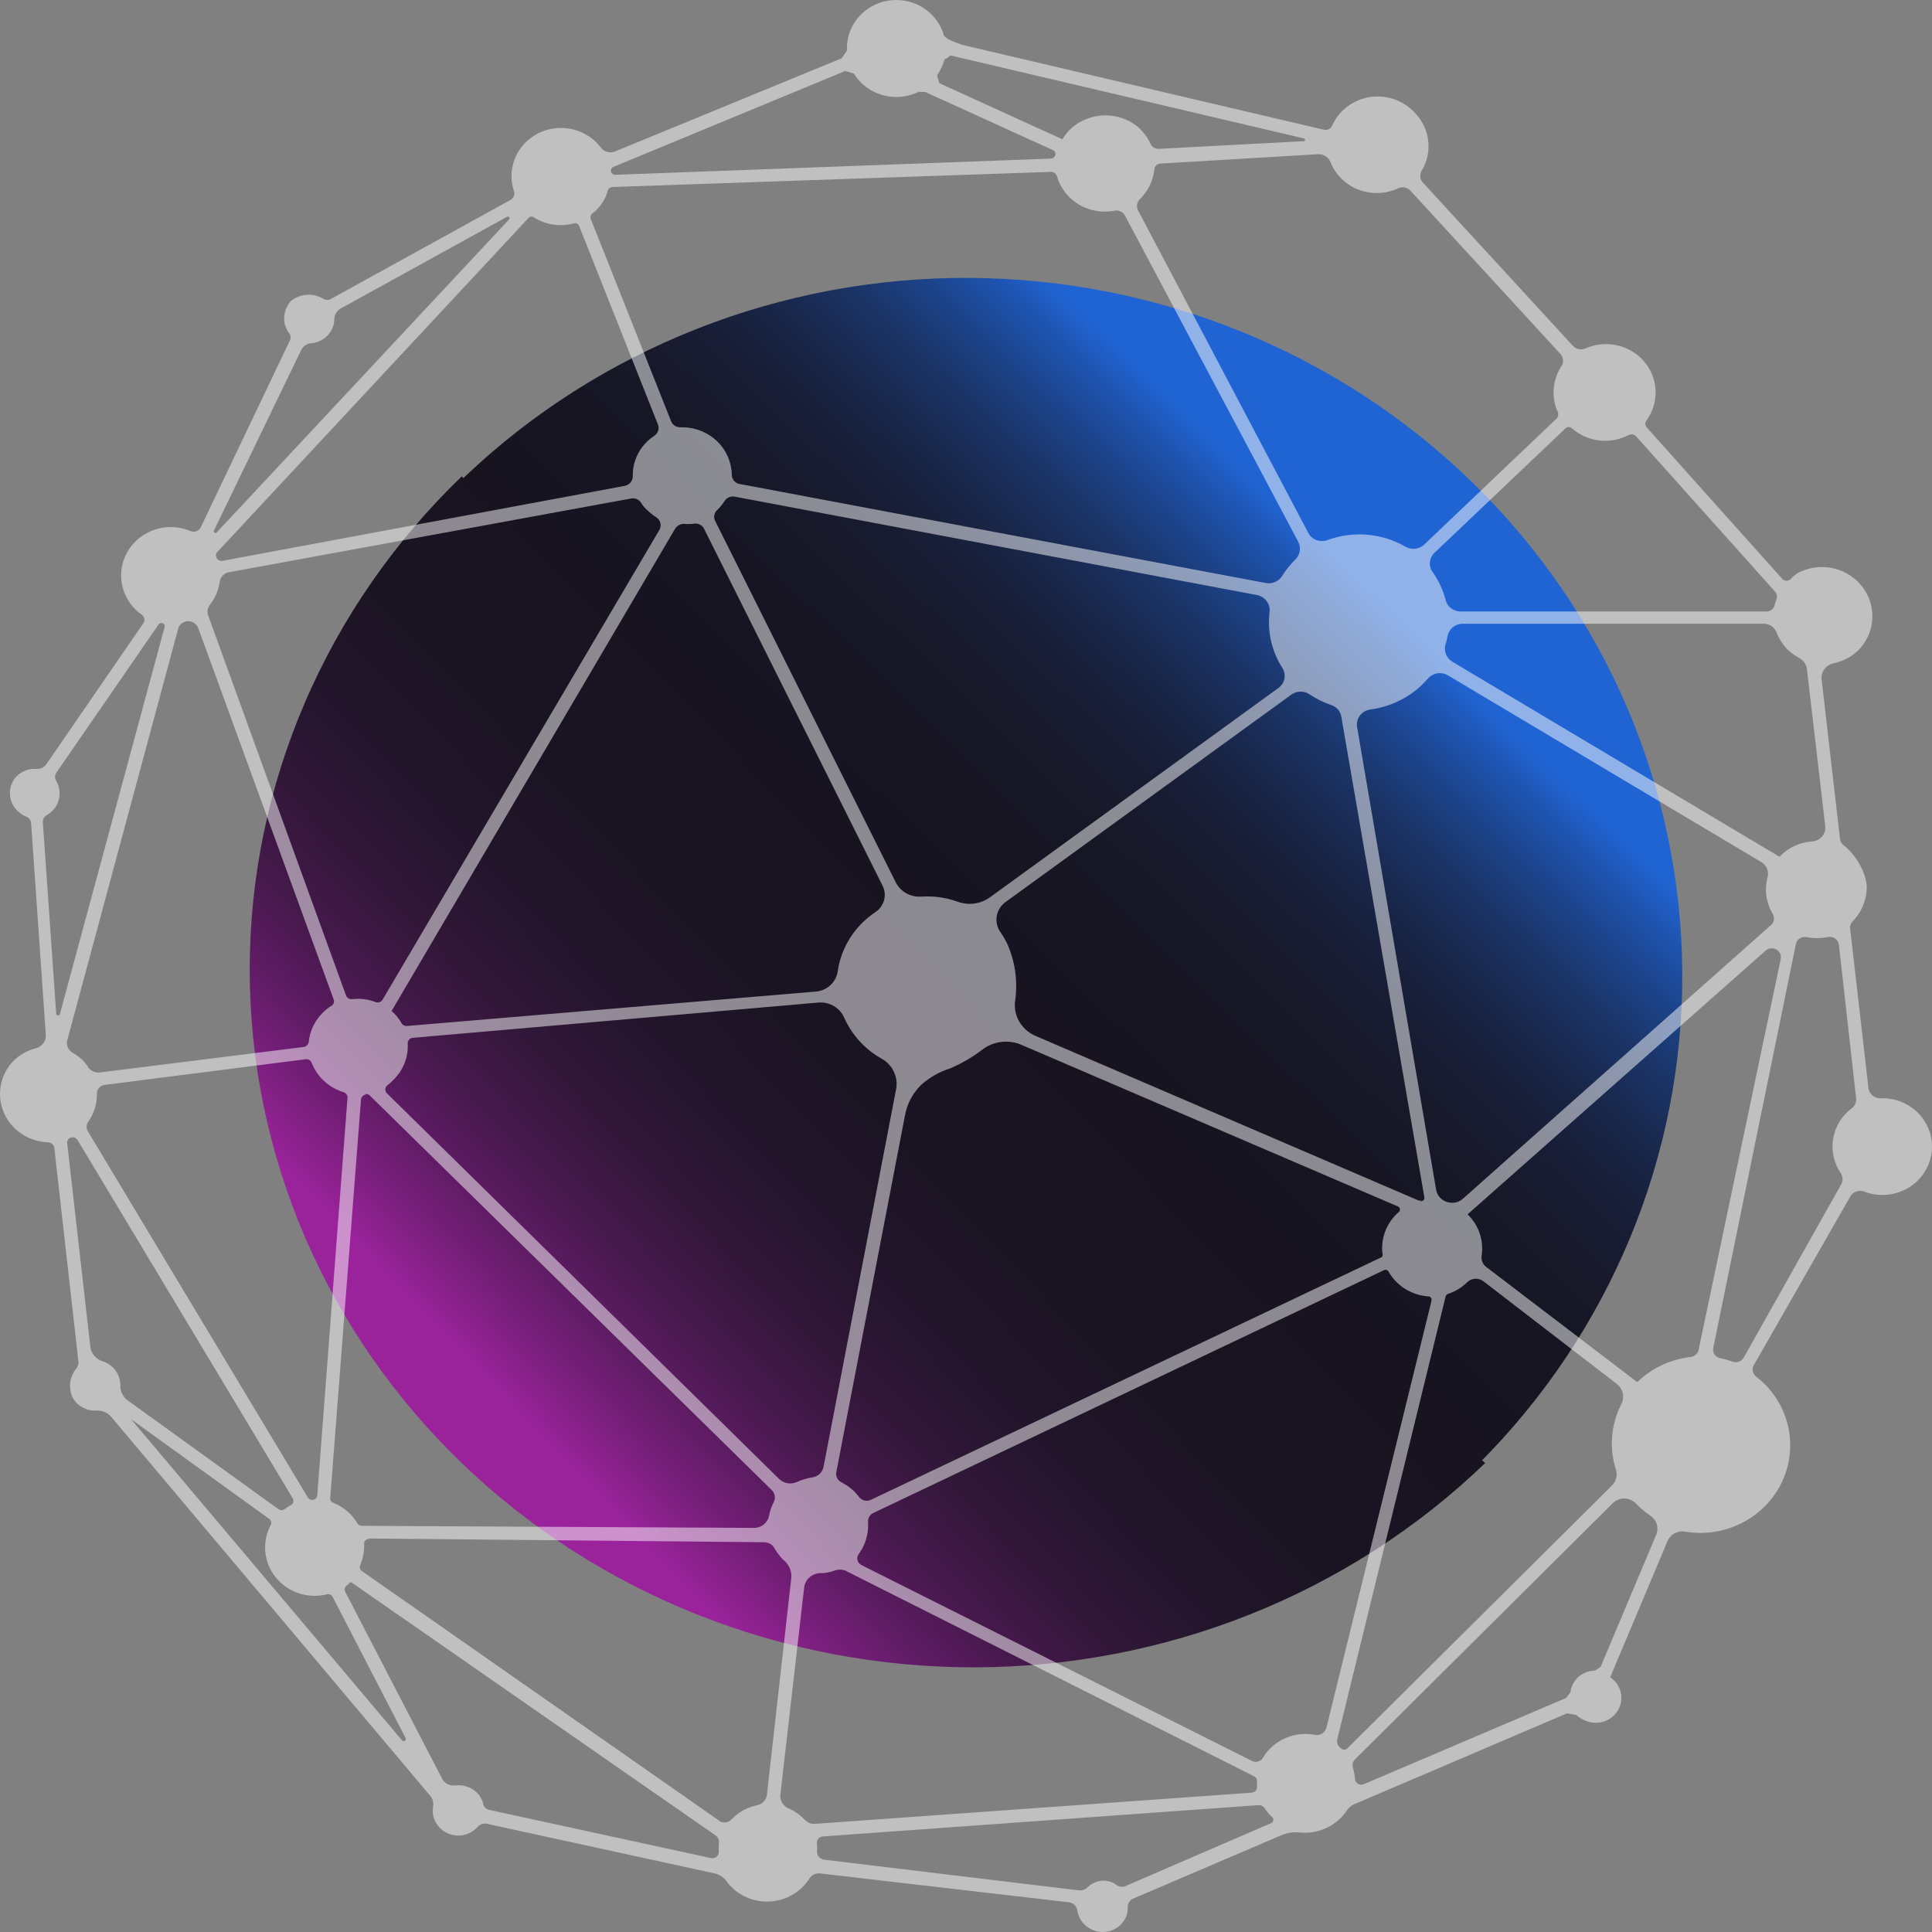 <svg width="276" height="276" viewBox="0 0 276 276" fill="none" xmlns="http://www.w3.org/2000/svg">
<rect x="0" y="0" width="276" height="276" fill="#808080" stroke="none"/>
<path d="M65.963 68.055C46.571 86.743 35.676 112.091 35.673 138.522C35.67 164.953 46.56 190.303 65.947 208.995C85.335 227.687 111.631 238.189 139.052 238.192C166.473 238.195 192.771 227.698 212.163 209.01L65.963 68.055Z" fill="url(#paint0_linear_729_2361)"/>
<path d="M66.349 68.152L65.713 68.801L210.459 209.837L211.125 209.218C229.979 190.442 240.471 165.178 240.324 138.91C240.177 112.642 229.403 87.491 210.34 68.917C191.277 50.343 165.464 39.844 138.506 39.701C111.547 39.558 85.619 49.781 66.349 68.152Z" fill="url(#paint1_linear_729_2361)"/>
<path d="M201.99 15.981C201.184 15.138 200.175 14.505 199.054 14.139C197.933 13.773 196.737 13.687 195.573 13.887C194.409 14.088 193.315 14.569 192.391 15.287C191.466 16.005 190.741 16.937 190.28 17.998C190.181 18.205 190.011 18.371 189.8 18.468C189.59 18.566 189.35 18.588 189.124 18.532L137.419 6.399C135.442 5.687 135.199 5.45 134.864 5.124C134.418 3.478 133.363 2.053 131.903 1.122C130.443 0.191 128.68 -0.18 126.957 0.082C125.233 0.344 123.669 1.219 122.568 2.539C121.467 3.859 120.907 5.53 120.995 7.23L120.235 8.327L87.904 21.618C87.548 21.773 87.149 21.804 86.773 21.707C86.397 21.61 86.066 21.39 85.835 21.084C85.278 20.331 84.563 19.704 83.737 19.244C82.501 18.527 81.071 18.195 79.637 18.293C78.202 18.39 76.833 18.913 75.712 19.79C74.59 20.668 73.77 21.858 73.362 23.203C72.954 24.547 72.976 25.982 73.426 27.313C73.505 27.555 73.493 27.816 73.393 28.049C73.292 28.283 73.11 28.474 72.879 28.589L47.269 42.71C47.112 42.798 46.934 42.845 46.752 42.845C46.571 42.845 46.392 42.798 46.235 42.71C45.525 42.265 44.686 42.053 43.843 42.107C43.001 42.16 42.197 42.476 41.551 43.007C41.195 43.412 40.928 43.885 40.766 44.395C40.603 44.905 40.55 45.442 40.609 45.973C40.707 46.601 40.969 47.193 41.369 47.694C41.465 47.85 41.516 48.03 41.516 48.213C41.516 48.396 41.465 48.575 41.369 48.732L28.686 75.312C28.624 75.446 28.535 75.567 28.424 75.667C28.314 75.766 28.183 75.844 28.041 75.893C27.9 75.943 27.749 75.965 27.599 75.957C27.448 75.948 27.301 75.911 27.165 75.846C25.74 75.255 24.155 75.135 22.654 75.505C21.152 75.875 19.816 76.715 18.85 77.896C17.884 79.077 17.341 80.534 17.305 82.044C17.269 83.555 17.741 85.035 18.649 86.259C19.091 86.868 19.636 87.4 20.261 87.831C20.451 87.968 20.579 88.171 20.619 88.397C20.658 88.624 20.607 88.857 20.474 89.047L6.605 109.19C6.458 109.402 6.258 109.574 6.024 109.688C5.789 109.803 5.528 109.856 5.267 109.843C4.697 109.795 4.124 109.88 3.595 110.092C3.066 110.303 2.596 110.635 2.225 111.059C1.699 111.693 1.412 112.484 1.412 113.299C1.412 114.114 1.699 114.905 2.225 115.539C2.622 116.038 3.147 116.426 3.746 116.666C3.94 116.739 4.109 116.864 4.233 117.027C4.357 117.19 4.43 117.384 4.445 117.586L6.544 147.845C6.567 148.269 6.441 148.689 6.186 149.034C5.932 149.379 5.565 149.629 5.145 149.743C3.659 150.117 2.342 150.962 1.404 152.146C0.634 153.154 0.16 154.348 0.034 155.599C-0.092 156.85 0.134 158.111 0.687 159.246C1.241 160.381 2.102 161.347 3.177 162.041C4.251 162.734 5.5 163.129 6.787 163.182C7.026 163.18 7.256 163.264 7.436 163.417C7.615 163.57 7.731 163.782 7.761 164.012L11.197 194.449C11.223 194.638 11.209 194.83 11.156 195.013C11.104 195.197 11.015 195.368 10.893 195.517C10.552 195.929 10.3 196.405 10.153 196.915C10.007 197.425 9.969 197.959 10.042 198.484C10.091 199.035 10.285 199.564 10.605 200.021C10.925 200.478 11.359 200.848 11.867 201.094C12.441 201.406 13.096 201.55 13.752 201.51C14.154 201.486 14.555 201.555 14.925 201.709C15.294 201.864 15.622 202.1 15.881 202.4L61.504 256.599C61.668 256.807 61.785 257.047 61.848 257.302C61.911 257.558 61.918 257.824 61.868 258.082C61.75 258.785 61.851 259.506 62.157 260.153C62.464 260.799 62.962 261.341 63.587 261.709C64.213 262.076 64.937 262.252 65.666 262.214C66.396 262.175 67.096 261.924 67.678 261.494C67.881 261.348 68.065 261.179 68.225 260.989C68.383 260.801 68.593 260.659 68.829 260.58C69.066 260.502 69.32 260.489 69.564 260.544L102.107 267.634C102.792 267.806 103.394 268.204 103.811 268.762C104.327 269.487 104.989 270.103 105.757 270.571C106.554 271.066 107.443 271.4 108.374 271.556C109.304 271.712 110.257 271.685 111.177 271.478C112.097 271.271 112.966 270.887 113.732 270.35C114.499 269.812 115.148 269.131 115.642 268.346C115.795 268.095 116.021 267.893 116.292 267.766C116.562 267.639 116.865 267.593 117.163 267.634L152.718 271.758C153.019 271.795 153.299 271.929 153.514 272.138C153.728 272.348 153.866 272.621 153.904 272.915C153.969 273.412 154.145 273.89 154.418 274.315C154.691 274.74 155.055 275.103 155.485 275.377C156.089 275.783 156.805 276 157.538 276C158.272 276 158.987 275.783 159.591 275.377C160.081 275.048 160.476 274.603 160.742 274.084C161.008 273.566 161.135 272.99 161.112 272.411C161.105 272.158 161.177 271.909 161.318 271.697C161.459 271.485 161.663 271.32 161.903 271.224L183.193 262.117C183.993 261.802 184.861 261.69 185.718 261.79C186.762 261.887 187.815 261.758 188.803 261.415C189.791 261.072 190.689 260.521 191.436 259.803C191.784 259.455 192.1 259.078 192.378 258.675C192.633 258.273 193.003 257.954 193.443 257.756L223.858 244.762L225.196 245C225.563 245.346 225.997 245.619 226.473 245.801C227.272 246.152 228.174 246.211 229.013 245.967C229.853 245.724 230.575 245.194 231.047 244.474C231.52 243.754 231.711 242.893 231.586 242.047C231.461 241.201 231.028 240.428 230.367 239.867L230.032 239.6L238.214 220.169C238.409 219.693 238.766 219.297 239.226 219.048C239.686 218.8 240.22 218.714 240.738 218.805C243.401 219.251 246.14 218.866 248.565 217.705C250.991 216.544 252.979 214.666 254.246 212.338C255.513 210.011 255.995 207.353 255.623 204.743C255.251 202.133 254.044 199.704 252.174 197.802C251.767 197.386 251.33 196.999 250.866 196.645C250.627 196.458 250.462 196.196 250.401 195.903C250.34 195.61 250.386 195.306 250.532 195.043L264.31 170.954C264.498 170.61 264.811 170.347 265.188 170.215C265.564 170.083 265.978 170.093 266.347 170.242C267.329 170.614 268.384 170.768 269.434 170.693C270.484 170.617 271.504 170.314 272.42 169.806C273.335 169.298 274.123 168.597 274.725 167.754C275.328 166.912 275.73 165.949 275.904 164.936C276.077 163.922 276.016 162.884 275.726 161.896C275.436 160.909 274.924 159.997 274.227 159.226C273.531 158.456 272.667 157.847 271.698 157.443C270.729 157.039 269.681 156.851 268.628 156.893C268.214 156.903 267.81 156.764 267.496 156.5C267.181 156.237 266.978 155.87 266.925 155.469L264.31 132.686C264.28 132.506 264.291 132.322 264.344 132.148C264.397 131.973 264.489 131.812 264.614 131.677C265.96 130.305 266.702 128.474 266.682 126.574C266.618 125.839 266.433 125.117 266.134 124.439C265.53 123.004 264.581 121.732 263.367 120.73C263.216 120.617 263.092 120.474 263.003 120.31C262.914 120.146 262.862 119.966 262.85 119.781L260.234 97.057C260.177 96.531 260.323 96.002 260.644 95.575C260.964 95.147 261.436 94.851 261.968 94.743C263.471 94.435 264.828 93.653 265.83 92.518C266.906 91.251 267.493 89.655 267.487 88.009C267.48 86.363 266.882 84.771 265.797 83.511C264.711 82.251 263.207 81.402 261.545 81.113C259.884 80.824 258.171 81.112 256.706 81.928C256.385 82.154 256.089 82.412 255.824 82.699C255.747 82.782 255.653 82.848 255.548 82.893C255.443 82.939 255.33 82.962 255.215 82.962C255.101 82.962 254.988 82.939 254.883 82.893C254.778 82.848 254.684 82.782 254.607 82.699L235.233 61.043C235.114 60.901 235.05 60.722 235.05 60.539C235.05 60.355 235.114 60.177 235.233 60.035C236.126 58.794 236.575 57.301 236.512 55.786C236.45 54.271 235.878 52.819 234.886 51.652C233.894 50.485 232.536 49.669 231.021 49.329C229.506 48.989 227.919 49.144 226.504 49.77C226.205 49.904 225.87 49.942 225.547 49.878C225.224 49.814 224.931 49.652 224.709 49.414L203.176 25.978C202.992 25.727 202.894 25.427 202.894 25.118C202.894 24.81 202.992 24.509 203.176 24.258C203.931 22.941 204.225 21.419 204.01 19.925C203.796 18.43 203.086 17.045 201.99 15.981ZM222.428 59.738L203.48 77.775C203.128 78.111 202.672 78.324 202.183 78.383C201.694 78.442 201.199 78.343 200.773 78.101C199.109 77.138 197.245 76.553 195.318 76.389C193.391 76.225 191.451 76.485 189.641 77.152C189.138 77.342 188.58 77.345 188.074 77.159C187.569 76.972 187.152 76.611 186.904 76.143L162.572 30.043C162.437 29.775 162.394 29.472 162.448 29.178C162.503 28.884 162.653 28.615 162.876 28.411C164.035 27.267 164.754 25.769 164.914 24.169C164.936 23.954 165.038 23.753 165.2 23.606C165.362 23.459 165.574 23.374 165.796 23.368L188.272 22.033C188.655 22.013 189.034 22.112 189.356 22.314C189.678 22.516 189.927 22.812 190.067 23.16C190.42 24.049 190.957 24.857 191.645 25.533C192.333 26.21 193.157 26.74 194.065 27.091C194.974 27.442 195.946 27.606 196.923 27.573C197.899 27.54 198.858 27.31 199.739 26.898C200.032 26.762 200.364 26.722 200.682 26.787C201.001 26.851 201.289 27.015 201.503 27.254L222.976 50.631C223.18 50.89 223.291 51.208 223.291 51.535C223.291 51.863 223.18 52.181 222.976 52.44C222.414 53.351 222.071 54.373 221.97 55.431C221.87 56.489 222.017 57.556 222.398 58.551C222.527 58.722 222.599 58.928 222.604 59.14C222.61 59.352 222.548 59.561 222.428 59.738ZM150.071 24.555C150.286 24.542 150.498 24.603 150.67 24.728C150.843 24.853 150.965 25.033 151.014 25.237C151.506 26.899 152.619 28.322 154.134 29.223C155.649 30.123 157.455 30.437 159.196 30.102C159.495 30.038 159.806 30.073 160.082 30.202C160.358 30.331 160.581 30.547 160.717 30.814L185.444 77.359C185.67 77.774 185.753 78.249 185.682 78.713C185.611 79.178 185.389 79.608 185.049 79.94C184.32 80.639 183.686 81.427 183.163 82.284C182.926 82.659 182.578 82.955 182.166 83.135C181.754 83.315 181.296 83.37 180.851 83.292L105.666 69.142C105.346 69.086 105.058 68.921 104.852 68.676C104.646 68.431 104.535 68.124 104.541 67.807C104.508 66.023 103.766 64.321 102.472 63.06C101.781 62.394 100.958 61.872 100.054 61.525C99.149 61.178 98.182 61.014 97.21 61.043C96.923 61.055 96.639 60.978 96.399 60.824C96.159 60.67 95.974 60.445 95.872 60.183L84.376 31.229C84.336 31.11 84.332 30.983 84.364 30.862C84.397 30.741 84.464 30.632 84.558 30.547L85.136 30.072C85.976 29.253 86.575 28.228 86.87 27.106C86.923 26.998 87.004 26.905 87.105 26.837C87.207 26.77 87.325 26.729 87.447 26.72L150.071 24.555ZM135.746 7.912L186.296 19.778C186.335 19.794 186.369 19.82 186.393 19.855C186.417 19.889 186.429 19.93 186.429 19.971C186.429 20.013 186.417 20.053 186.393 20.088C186.369 20.122 186.335 20.149 186.296 20.164L165.583 21.262C165.329 21.282 165.076 21.224 164.857 21.096C164.639 20.969 164.467 20.777 164.366 20.55C163.947 19.635 163.336 18.816 162.572 18.147C161.515 17.27 160.219 16.71 158.843 16.537C157.466 16.363 156.068 16.582 154.816 17.168C153.533 17.742 152.468 18.697 151.775 19.897L134.195 11.887L133.86 10.76C134.356 10.069 134.717 9.294 134.925 8.476C135.245 8.362 135.529 8.168 135.746 7.912ZM204.484 185.906L189.489 246.809C189.402 247.148 189.189 247.442 188.89 247.634C188.592 247.826 188.23 247.902 187.877 247.847C186.742 247.621 185.566 247.673 184.457 248C183.347 248.326 182.338 248.916 181.52 249.716C181.087 250.126 180.717 250.596 180.425 251.111C180.272 251.37 180.022 251.561 179.727 251.644C179.432 251.727 179.115 251.695 178.844 251.556L123.063 223.581C122.92 223.509 122.796 223.408 122.698 223.284C122.6 223.16 122.531 223.016 122.496 222.863C122.461 222.711 122.461 222.552 122.496 222.399C122.531 222.246 122.6 222.103 122.698 221.979L123.215 221.148C123.822 219.985 124.095 218.683 124.006 217.381C123.993 217.134 124.051 216.889 124.175 216.674C124.299 216.459 124.483 216.282 124.706 216.165L197.701 181.456C197.759 181.425 197.822 181.406 197.887 181.4C197.953 181.394 198.019 181.401 198.081 181.421C198.144 181.44 198.201 181.471 198.251 181.513C198.301 181.555 198.341 181.606 198.37 181.663C198.691 182.229 199.09 182.748 199.556 183.206C200.733 184.348 202.283 185.052 203.936 185.194C204.02 185.179 204.106 185.185 204.186 185.213C204.267 185.241 204.338 185.289 204.393 185.352C204.449 185.415 204.486 185.491 204.502 185.572C204.518 185.654 204.512 185.738 204.484 185.817V185.906ZM100.526 75.431L126.074 126.515C126.406 127.162 126.484 127.905 126.294 128.605C126.104 129.304 125.658 129.911 125.04 130.312C123.605 131.272 122.388 132.51 121.467 133.95C120.546 135.389 119.94 136.999 119.687 138.678C119.596 139.434 119.247 140.139 118.695 140.677C118.143 141.215 117.421 141.556 116.646 141.645L58.127 146.569C57.976 146.583 57.824 146.554 57.689 146.485C57.554 146.417 57.443 146.312 57.367 146.183C57.054 145.614 56.654 145.093 56.181 144.641L55.938 144.433L96.45 75.52C96.58 75.318 96.759 75.149 96.971 75.03C97.183 74.911 97.422 74.845 97.667 74.838C98.102 74.881 98.54 74.881 98.975 74.838C99.264 74.761 99.571 74.778 99.851 74.885C100.13 74.991 100.367 75.183 100.526 75.431ZM197.397 179.587L124.401 214.266C124.117 214.4 123.793 214.433 123.487 214.357C123.181 214.281 122.912 214.101 122.729 213.851C122.503 213.559 122.259 213.282 121.999 213.02C121.473 212.527 120.879 212.108 120.235 211.774C119.958 211.643 119.734 211.426 119.597 211.158C119.459 210.89 119.416 210.585 119.474 210.291L129.298 159.266C129.598 157.68 130.37 156.215 131.518 155.053C132.728 153.951 134.171 153.12 135.746 152.621C137.399 151.918 138.953 151.01 140.369 149.921C141.15 149.333 142.08 148.962 143.06 148.847C144.04 148.733 145.033 148.878 145.935 149.269L199.769 172.378C199.838 172.425 199.895 172.487 199.934 172.559C199.973 172.631 199.993 172.712 199.993 172.793C199.993 172.875 199.973 172.956 199.934 173.028C199.895 173.1 199.838 173.162 199.769 173.209L199.526 173.416C198.777 174.149 198.206 175.035 197.853 176.01C197.501 176.985 197.376 178.025 197.488 179.053C197.531 179.14 197.545 179.238 197.528 179.334C197.512 179.429 197.466 179.518 197.397 179.587ZM56.181 154.282C56.877 153.611 57.42 152.804 57.777 151.915C58.133 151.026 58.294 150.074 58.249 149.12C58.236 149.017 58.246 148.912 58.276 148.811C58.306 148.711 58.357 148.618 58.425 148.538C58.493 148.457 58.578 148.391 58.673 148.343C58.768 148.296 58.872 148.267 58.979 148.26L116.98 143.217C117.74 143.165 118.497 143.345 119.146 143.733C119.795 144.122 120.303 144.698 120.6 145.382C121.243 146.833 122.161 148.151 123.306 149.269C124.1 150.049 125.001 150.718 125.983 151.256C126.732 151.685 127.328 152.327 127.692 153.096C128.057 153.865 128.171 154.724 128.021 155.558L117.649 209.549C117.575 209.939 117.376 210.295 117.081 210.567C116.786 210.839 116.41 211.012 116.007 211.062C115.259 211.18 114.532 211.399 113.847 211.715C113.42 211.91 112.94 211.969 112.476 211.884C112.012 211.799 111.588 211.574 111.262 211.24L55.329 156.24C55.24 156.168 55.168 156.077 55.119 155.974C55.069 155.872 55.044 155.76 55.044 155.647C55.044 155.533 55.069 155.422 55.119 155.319C55.168 155.217 55.24 155.126 55.329 155.053C55.642 154.828 55.928 154.569 56.181 154.282ZM202.963 171.488C202.91 171.51 202.853 171.522 202.796 171.522C202.738 171.522 202.681 171.51 202.628 171.488L147.882 147.963C146.876 147.523 146.051 146.766 145.538 145.814C145.025 144.862 144.854 143.77 145.053 142.713C145.403 139.962 144.972 137.171 143.806 134.644C143.558 134.149 143.273 133.673 142.954 133.22C142.461 132.549 142.257 131.715 142.388 130.899C142.519 130.083 142.974 129.35 143.654 128.859L184.531 99.193C184.907 98.941 185.353 98.805 185.809 98.805C186.265 98.805 186.711 98.941 187.086 99.193C188.027 99.826 189.05 100.335 190.128 100.706C190.515 100.821 190.861 101.04 191.125 101.34C191.389 101.639 191.56 102.006 191.618 102.397L203.48 171.043C203.494 171.115 203.491 171.189 203.471 171.26C203.451 171.331 203.415 171.396 203.365 171.45C203.315 171.505 203.252 171.547 203.183 171.575C203.113 171.602 203.038 171.613 202.963 171.607V171.488ZM182.646 98.273L141.434 128.176C140.784 128.65 140.024 128.957 139.222 129.071C138.42 129.185 137.602 129.102 136.841 128.829C135.162 128.218 133.367 127.965 131.579 128.087C130.825 128.134 130.073 127.958 129.422 127.582C128.771 127.206 128.251 126.649 127.929 125.981L102.168 74.422C102.033 74.165 101.989 73.87 102.044 73.585C102.099 73.301 102.25 73.042 102.472 72.85C102.866 72.465 103.213 72.037 103.506 71.575C103.656 71.338 103.876 71.152 104.137 71.04C104.397 70.929 104.687 70.898 104.966 70.951L179.604 85.013C180.152 85.127 180.637 85.437 180.963 85.882C181.289 86.326 181.434 86.873 181.368 87.416C181.027 90.21 181.671 93.035 183.193 95.426C183.486 95.88 183.592 96.426 183.49 96.954C183.389 97.482 183.087 97.953 182.646 98.273ZM82.703 32.208L93.987 60.628C94.103 60.917 94.116 61.236 94.022 61.532C93.928 61.829 93.733 62.085 93.469 62.26C93.109 62.493 92.772 62.762 92.466 63.06C91.792 63.705 91.261 64.477 90.906 65.329C90.55 66.181 90.377 67.095 90.398 68.015C90.404 68.343 90.291 68.662 90.08 68.917C89.869 69.172 89.572 69.346 89.242 69.409L31.788 80.118C31.608 80.151 31.421 80.122 31.26 80.035C31.099 79.949 30.974 79.81 30.906 79.644C30.849 79.51 30.832 79.363 30.859 79.221C30.887 79.079 30.956 78.947 31.058 78.843L75.555 31.081C75.663 30.997 75.797 30.951 75.935 30.951C76.074 30.951 76.208 30.997 76.316 31.081C77.146 31.599 78.079 31.94 79.053 32.083C80.028 32.226 81.023 32.168 81.973 31.912C82.111 31.868 82.26 31.874 82.394 31.928C82.528 31.983 82.637 32.082 82.703 32.208ZM32.701 81.75L90.124 71.219C90.393 71.162 90.673 71.185 90.928 71.285C91.183 71.386 91.401 71.559 91.553 71.782C91.796 72.192 92.104 72.563 92.466 72.88C92.856 73.257 93.284 73.594 93.743 73.888C94.04 74.077 94.253 74.37 94.337 74.705C94.422 75.041 94.373 75.396 94.2 75.698L54.66 142.802C54.564 142.968 54.41 143.095 54.226 143.16C54.042 143.226 53.84 143.225 53.657 143.158C52.597 142.74 51.444 142.597 50.311 142.742C50.124 142.76 49.936 142.718 49.777 142.621C49.617 142.525 49.495 142.38 49.429 142.208L29.75 87.95C29.654 87.7 29.623 87.431 29.66 87.167C29.697 86.903 29.802 86.652 29.963 86.437C30.733 85.461 31.226 84.305 31.393 83.085C31.443 82.758 31.596 82.454 31.83 82.215C32.064 81.976 32.368 81.814 32.701 81.75ZM26.435 88.81C26.811 88.696 27.216 88.728 27.568 88.9C27.92 89.071 28.189 89.368 28.321 89.73L47.665 142.772C47.733 142.939 47.736 143.124 47.674 143.293C47.613 143.462 47.491 143.604 47.33 143.692C46.901 143.966 46.504 144.284 46.144 144.641C44.979 145.768 44.258 147.259 44.106 148.853C44.079 149.028 43.997 149.189 43.871 149.317C43.746 149.444 43.584 149.531 43.407 149.565L14.209 153.214C13.904 153.242 13.597 153.191 13.319 153.066C13.042 152.941 12.803 152.746 12.627 152.502C12.414 152.148 12.159 151.819 11.867 151.523C11.426 151.081 10.925 150.702 10.376 150.396C10.066 150.215 9.824 149.941 9.687 149.615C9.55 149.288 9.525 148.928 9.616 148.586L25.462 89.789C25.527 89.56 25.651 89.35 25.821 89.179C25.991 89.008 26.202 88.881 26.435 88.81ZM12.627 160.215C13.457 159.04 13.883 157.637 13.844 156.21C13.847 155.918 13.955 155.636 14.149 155.414C14.344 155.191 14.613 155.043 14.908 154.994L43.681 151.316C43.863 151.299 44.046 151.343 44.201 151.439C44.355 151.536 44.472 151.681 44.532 151.85C44.919 152.838 45.531 153.727 46.321 154.452C47.111 155.176 48.059 155.717 49.094 156.032C49.268 156.091 49.416 156.205 49.515 156.356C49.614 156.506 49.659 156.685 49.642 156.863L45.323 213.613C45.315 213.789 45.238 213.955 45.108 214.077C44.977 214.198 44.804 214.266 44.623 214.266C44.496 214.273 44.37 214.247 44.258 214.189C44.145 214.132 44.051 214.046 43.985 213.94L12.566 161.639C12.43 161.423 12.363 161.172 12.374 160.918C12.384 160.665 12.473 160.42 12.627 160.215ZM52.166 156.299C52.287 156.273 52.412 156.279 52.529 156.315C52.647 156.352 52.752 156.418 52.835 156.507L110.258 212.872C110.484 213.094 110.632 213.38 110.681 213.689C110.731 213.998 110.678 214.314 110.532 214.592C110.206 215.207 109.98 215.867 109.863 216.55C109.771 217.035 109.507 217.472 109.118 217.786C108.729 218.101 108.239 218.272 107.734 218.271L51.71 217.974C51.584 217.978 51.458 217.951 51.346 217.893C51.234 217.836 51.14 217.752 51.071 217.648C50.296 216.302 49.073 215.255 47.604 214.681C47.463 214.624 47.345 214.524 47.268 214.395C47.191 214.267 47.16 214.117 47.178 213.969L51.558 157.249C51.539 157.042 51.601 156.836 51.73 156.671C51.86 156.506 52.048 156.395 52.257 156.359L52.166 156.299ZM52.653 219.784L109.194 220.318C109.497 220.323 109.793 220.409 110.05 220.566C110.307 220.722 110.516 220.944 110.654 221.208C110.994 221.786 111.403 222.323 111.87 222.81L112.053 222.958C112.421 223.283 112.703 223.69 112.872 224.145C113.042 224.6 113.095 225.089 113.026 225.569L109.559 256.391C109.518 256.764 109.353 257.114 109.09 257.387C108.826 257.66 108.478 257.842 108.099 257.904C106.782 258.185 105.577 258.834 104.632 259.773L104.358 260.04C104.124 260.244 103.821 260.357 103.506 260.357C103.192 260.357 102.889 260.244 102.655 260.04L51.71 224.441C51.57 224.35 51.469 224.213 51.424 224.055C51.379 223.897 51.395 223.729 51.467 223.581C51.888 222.576 52.075 221.491 52.014 220.407C52.05 220.245 52.142 220.1 52.275 219.997C52.408 219.894 52.574 219.839 52.744 219.843L52.653 219.784ZM111.475 256.421L114.882 226.755C114.954 226.204 115.228 225.697 115.652 225.327C116.077 224.957 116.624 224.748 117.193 224.738C117.879 224.738 118.559 224.617 119.2 224.382C119.709 224.19 120.273 224.19 120.782 224.382L179.148 253.751C179.276 253.808 179.384 253.9 179.46 254.016C179.535 254.132 179.575 254.266 179.574 254.404C179.559 254.67 179.559 254.938 179.574 255.205C179.587 255.314 179.576 255.426 179.542 255.531C179.508 255.637 179.453 255.735 179.378 255.818C179.304 255.902 179.213 255.97 179.11 256.017C179.008 256.065 178.896 256.091 178.783 256.094L116.494 260.544C116.217 260.576 115.936 260.542 115.676 260.444C115.417 260.345 115.185 260.186 115.003 259.981L114.76 259.773C114.187 259.189 113.506 258.716 112.753 258.379C112.351 258.232 112.008 257.961 111.778 257.608C111.548 257.255 111.441 256.838 111.475 256.421ZM191.04 248.47L206.521 185.194C206.547 185.114 206.59 185.041 206.648 184.979C206.705 184.917 206.777 184.869 206.856 184.838C207.877 184.509 208.805 183.95 209.563 183.206C209.863 182.901 210.267 182.714 210.699 182.682C211.131 182.649 211.56 182.772 211.905 183.028L230.944 197.683C231.394 198.024 231.705 198.509 231.822 199.052C231.939 199.595 231.854 200.161 231.583 200.649C230.123 203.548 229.861 206.883 230.853 209.964C230.971 210.35 230.982 210.758 230.886 211.149C230.79 211.539 230.59 211.898 230.306 212.189L192.5 249.746C192.44 249.81 192.367 249.861 192.286 249.896C192.205 249.931 192.117 249.949 192.029 249.949C191.94 249.949 191.852 249.931 191.771 249.896C191.69 249.861 191.617 249.81 191.557 249.746C191.35 249.609 191.189 249.414 191.097 249.186C191.005 248.959 190.985 248.709 191.04 248.47ZM242.654 192.847C242.595 193.107 242.455 193.344 242.254 193.524C242.052 193.704 241.8 193.82 241.529 193.856C238.642 194.18 235.952 195.444 233.895 197.446L212.3 180.981C212.062 180.797 211.877 180.555 211.765 180.279C211.653 180.003 211.617 179.703 211.661 179.409C211.828 178.336 211.733 177.239 211.384 176.208C211.036 175.178 210.443 174.242 209.654 173.476L252.235 135.8C252.438 135.622 252.694 135.51 252.966 135.481C253.238 135.452 253.513 135.506 253.751 135.637C253.99 135.769 254.18 135.969 254.296 136.211C254.411 136.454 254.445 136.725 254.394 136.987L242.654 192.847ZM252.995 132.152L209.015 171.221C208.72 171.493 208.356 171.683 207.96 171.772C207.565 171.86 207.152 171.844 206.765 171.726C206.345 171.609 205.969 171.376 205.683 171.054C205.397 170.733 205.213 170.337 205.153 169.916L193.869 103.851C193.821 103.566 193.833 103.275 193.902 102.994C193.972 102.714 194.098 102.45 194.274 102.218C194.45 101.985 194.671 101.79 194.925 101.642C195.18 101.495 195.462 101.398 195.755 101.359C198.559 100.99 201.164 99.741 203.176 97.799L203.967 96.968C204.301 96.563 204.775 96.289 205.3 96.197C205.825 96.104 206.366 96.199 206.825 96.464L251.627 123.163C251.992 123.384 252.275 123.714 252.434 124.104C252.593 124.494 252.619 124.923 252.509 125.329C252.039 127.095 252.301 128.971 253.239 130.55C253.397 130.807 253.459 131.11 253.414 131.408C253.37 131.705 253.222 131.978 252.995 132.181V132.152ZM120.752 10.137L121.999 10.523C122.282 11.001 122.629 11.44 123.033 11.828C124.078 12.853 125.429 13.531 126.892 13.765C128.355 14 129.857 13.779 131.184 13.133H132.157L150.406 21.44C150.536 21.497 150.643 21.596 150.709 21.719C150.776 21.843 150.797 21.985 150.771 22.122C150.738 22.266 150.658 22.397 150.543 22.493C150.428 22.589 150.284 22.646 150.132 22.656L87.904 24.97C87.749 24.971 87.599 24.918 87.481 24.82C87.364 24.722 87.287 24.585 87.265 24.436C87.249 24.311 87.277 24.186 87.343 24.078C87.409 23.971 87.51 23.888 87.63 23.843L120.752 10.137ZM43.011 50.037C43.14 49.763 43.34 49.526 43.59 49.35C43.841 49.173 44.134 49.062 44.441 49.029C45.294 48.977 46.096 48.617 46.691 48.02C47.026 47.704 47.292 47.326 47.475 46.908C47.658 46.491 47.754 46.042 47.756 45.587C47.764 45.28 47.852 44.98 48.012 44.716C48.171 44.451 48.397 44.23 48.669 44.075L72.392 30.992C72.418 30.972 72.448 30.958 72.479 30.95C72.511 30.942 72.544 30.939 72.576 30.944C72.609 30.948 72.64 30.958 72.669 30.974C72.697 30.99 72.722 31.011 72.742 31.036C72.762 31.062 72.776 31.091 72.785 31.122C72.793 31.152 72.796 31.184 72.791 31.216C72.787 31.248 72.777 31.279 72.76 31.306C72.744 31.334 72.722 31.358 72.696 31.378L30.937 76.084C30.898 76.117 30.849 76.137 30.797 76.141C30.745 76.145 30.694 76.133 30.65 76.106C30.605 76.08 30.571 76.04 30.552 75.994C30.532 75.947 30.529 75.895 30.541 75.846L43.011 50.037ZM6.118 117.437C6.109 117.234 6.158 117.031 6.26 116.853C6.362 116.675 6.513 116.528 6.696 116.429C6.976 116.277 7.232 116.088 7.456 115.865C8.021 115.308 8.383 114.586 8.487 113.809C8.591 113.033 8.432 112.244 8.034 111.564C7.924 111.39 7.865 111.19 7.865 110.985C7.865 110.781 7.924 110.58 8.034 110.407L22.664 89.196C22.709 89.114 22.784 89.051 22.873 89.018C22.962 88.985 23.061 88.985 23.151 89.018C23.214 89.028 23.275 89.051 23.329 89.086C23.383 89.121 23.429 89.166 23.463 89.219C23.498 89.273 23.52 89.333 23.529 89.395C23.538 89.457 23.534 89.521 23.515 89.582L8.551 144.878C8.533 144.931 8.498 144.976 8.451 145.008C8.405 145.04 8.35 145.057 8.293 145.057C8.236 145.057 8.181 145.04 8.134 145.008C8.088 144.976 8.053 144.931 8.034 144.878L6.118 117.437ZM10.011 162.559C10.195 162.47 10.405 162.451 10.602 162.506C10.799 162.561 10.968 162.685 11.076 162.855L41.825 214.058C41.873 214.142 41.903 214.234 41.913 214.329C41.923 214.423 41.914 214.519 41.886 214.611C41.857 214.702 41.81 214.787 41.748 214.86C41.685 214.933 41.608 214.994 41.521 215.037C41.214 215.204 40.919 215.393 40.639 215.601C40.515 215.688 40.366 215.735 40.213 215.735C40.06 215.735 39.911 215.688 39.787 215.601L18.284 200.086C17.937 199.844 17.655 199.523 17.465 199.151C17.274 198.778 17.179 198.366 17.189 197.95C17.201 197.467 17.113 196.987 16.93 196.539C16.747 196.09 16.473 195.682 16.125 195.339C15.721 194.951 15.232 194.656 14.695 194.479C14.218 194.337 13.794 194.062 13.475 193.688C13.156 193.314 12.956 192.856 12.901 192.373L9.585 163.182C9.586 163.049 9.627 162.919 9.703 162.808C9.779 162.698 9.886 162.611 10.011 162.559ZM18.74 202.756L38.48 216.995C38.617 217.096 38.711 217.242 38.745 217.406C38.778 217.57 38.749 217.741 38.662 217.885C38.035 219.068 37.771 220.402 37.902 221.727C38.033 223.053 38.554 224.313 39.403 225.356C40.251 226.4 41.39 227.182 42.683 227.609C43.976 228.036 45.368 228.09 46.691 227.764C46.849 227.72 47.018 227.731 47.169 227.796C47.319 227.861 47.441 227.976 47.513 228.12L57.945 248.292C58.097 248.619 57.641 248.915 57.428 248.619L18.74 202.756ZM69.898 258.557C69.691 258.52 69.499 258.425 69.348 258.282C69.196 258.14 69.091 257.956 69.046 257.756C68.899 257.118 68.572 256.532 68.104 256.065C67.708 255.683 67.228 255.394 66.702 255.22C66.175 255.045 65.614 254.989 65.062 255.056C64.677 255.114 64.284 255.05 63.939 254.873C63.594 254.697 63.317 254.418 63.146 254.077L49.307 227.378C49.232 227.234 49.212 227.067 49.251 226.91C49.29 226.752 49.386 226.613 49.52 226.518C49.707 226.375 49.88 226.216 50.037 226.043C50.037 226.043 50.037 226.043 50.189 226.043L102.229 262.206C102.41 262.336 102.549 262.515 102.629 262.719C102.71 262.924 102.73 263.147 102.685 263.363C102.655 263.758 102.655 264.154 102.685 264.549C102.689 264.686 102.661 264.821 102.602 264.946C102.544 265.07 102.457 265.179 102.348 265.265C102.239 265.351 102.111 265.412 101.975 265.442C101.838 265.472 101.696 265.471 101.56 265.439L69.898 258.557ZM160.899 269.385C160.71 269.491 160.495 269.548 160.276 269.548C160.057 269.548 159.842 269.491 159.652 269.385C159.278 269.069 158.83 268.847 158.347 268.739C157.865 268.63 157.363 268.638 156.884 268.762C156.316 268.893 155.799 269.182 155.394 269.592C155.218 269.767 155.003 269.899 154.765 269.976C154.527 270.053 154.273 270.074 154.025 270.037L117.771 265.676C117.486 265.642 117.222 265.509 117.027 265.303C116.832 265.097 116.719 264.829 116.706 264.549C116.751 264.165 116.751 263.777 116.706 263.392C116.685 263.271 116.689 263.146 116.72 263.027C116.75 262.907 116.806 262.795 116.883 262.697C116.96 262.599 117.057 262.519 117.168 262.459C117.279 262.4 117.402 262.364 117.528 262.354L179.817 257.874C179.979 257.872 180.138 257.908 180.282 257.981C180.425 258.053 180.548 258.159 180.638 258.29C180.928 258.729 181.264 259.137 181.642 259.506C181.724 259.553 181.792 259.62 181.839 259.701C181.886 259.782 181.911 259.873 181.911 259.966C181.911 260.059 181.886 260.15 181.839 260.231C181.792 260.311 181.724 260.378 181.642 260.426L160.899 269.385ZM228.663 238.117L227.873 238.651C226.926 238.67 226.023 239.042 225.348 239.689C224.788 240.255 224.435 240.985 224.344 241.766L223.736 242.567L194.842 254.878C194.709 254.935 194.564 254.961 194.419 254.952C194.273 254.944 194.132 254.901 194.007 254.829C193.882 254.756 193.777 254.655 193.7 254.535C193.623 254.415 193.577 254.278 193.565 254.137C193.535 253.614 193.443 253.096 193.291 252.594C193.215 252.375 193.204 252.139 193.257 251.914C193.311 251.689 193.428 251.482 193.595 251.318L230.367 214.77C230.58 214.55 230.837 214.375 231.122 214.255C231.407 214.136 231.714 214.074 232.024 214.074C232.335 214.074 232.642 214.136 232.927 214.255C233.212 214.375 233.469 214.55 233.682 214.77C233.786 214.886 233.897 214.995 234.016 215.097C234.563 215.639 235.164 216.125 235.811 216.55C236.236 216.847 236.546 217.275 236.69 217.765C236.833 218.256 236.802 218.779 236.602 219.25L228.663 238.117ZM265.161 156.893C265.19 157.168 265.146 157.446 265.034 157.7C264.923 157.954 264.746 158.177 264.522 158.346C264.285 158.517 264.061 158.705 263.853 158.91C262.698 160.035 261.978 161.517 261.817 163.102C261.657 164.687 262.064 166.277 262.971 167.602C263.136 167.855 263.224 168.148 263.224 168.447C263.224 168.747 263.136 169.04 262.971 169.293L249.102 193.945C248.955 194.204 248.719 194.406 248.436 194.514C248.153 194.622 247.84 194.631 247.551 194.538C246.967 194.326 246.367 194.157 245.756 194.034C245.59 194.002 245.432 193.938 245.291 193.846C245.15 193.754 245.029 193.636 244.936 193.498C244.842 193.36 244.778 193.205 244.747 193.042C244.715 192.88 244.717 192.713 244.753 192.551L256.554 134.881C256.583 134.719 256.645 134.564 256.736 134.426C256.827 134.287 256.945 134.167 257.083 134.074C257.222 133.98 257.378 133.914 257.543 133.879C257.708 133.845 257.878 133.842 258.044 133.872C259.048 134.065 260.081 134.065 261.086 133.872C261.264 133.829 261.45 133.823 261.631 133.854C261.812 133.886 261.984 133.954 262.136 134.055C262.288 134.156 262.417 134.287 262.514 134.439C262.61 134.592 262.673 134.762 262.698 134.94L265.161 156.893ZM260.751 118.031C260.78 118.293 260.755 118.558 260.677 118.81C260.599 119.062 260.469 119.296 260.296 119.499C260.123 119.701 259.909 119.867 259.669 119.987C259.428 120.107 259.165 120.178 258.896 120.196C257.192 120.308 255.591 121.026 254.394 122.214L254.212 122.392L207.434 94.506C207.018 94.242 206.704 93.852 206.539 93.396C206.374 92.94 206.368 92.444 206.521 91.984C206.645 91.617 206.736 91.24 206.795 90.857C206.888 90.365 207.155 89.92 207.549 89.6C207.944 89.28 208.441 89.106 208.955 89.107H251.961C252.356 89.105 252.742 89.221 253.068 89.438C253.394 89.655 253.644 89.964 253.786 90.323C254.142 91.253 254.69 92.102 255.398 92.815C255.876 93.261 256.407 93.649 256.98 93.972C257.295 94.13 257.565 94.362 257.767 94.647C257.968 94.931 258.095 95.26 258.135 95.604L260.751 118.031ZM252.356 87.357H208.62C208.134 87.35 207.664 87.186 207.284 86.891C206.904 86.596 206.636 86.186 206.521 85.725C206.146 84.281 205.508 82.914 204.636 81.69C204.349 81.273 204.223 80.771 204.279 80.272C204.334 79.773 204.568 79.309 204.94 78.961L223.675 61.162C223.792 61.06 223.944 61.003 224.101 61.003C224.258 61.003 224.41 61.06 224.527 61.162C225.764 62.26 227.357 62.901 229.028 62.971C230.298 63.009 231.556 62.723 232.678 62.141C232.847 62.059 233.039 62.031 233.225 62.063C233.411 62.095 233.582 62.185 233.712 62.319L253.543 84.479C253.693 84.635 253.793 84.83 253.831 85.041C253.869 85.252 253.843 85.469 253.756 85.666C253.661 85.928 253.579 86.196 253.512 86.467C253.451 86.72 253.303 86.946 253.093 87.108C252.883 87.269 252.624 87.357 252.356 87.357Z" fill="white" fill-opacity="0.5"/>
<defs>
<linearGradient id="paint0_linear_729_2361" x1="139.571" y1="138.151" x2="73.709" y2="201.149" gradientUnits="userSpaceOnUse">
<stop stop-color="#171420"/>
<stop offset="0.27" stop-color="#1A1422"/>
<stop offset="0.44" stop-color="#22152B"/>
<stop offset="0.58" stop-color="#311738"/>
<stop offset="0.71" stop-color="#46194C"/>
<stop offset="0.82" stop-color="#601C65"/>
<stop offset="0.93" stop-color="#812083"/>
<stop offset="1" stop-color="#9A239B"/>
</linearGradient>
<linearGradient id="paint1_linear_729_2361" x1="138.099" y1="139.317" x2="209.237" y2="66.308" gradientUnits="userSpaceOnUse">
<stop stop-color="#171420"/>
<stop offset="0.2" stop-color="#171522"/>
<stop offset="0.32" stop-color="#18192B"/>
<stop offset="0.42" stop-color="#181F39"/>
<stop offset="0.5" stop-color="#19284D"/>
<stop offset="0.58" stop-color="#1B3467"/>
<stop offset="0.65" stop-color="#1C4287"/>
<stop offset="0.72" stop-color="#1E52AC"/>
<stop offset="0.78" stop-color="#2064D3"/>
</linearGradient>
</defs>
</svg>
